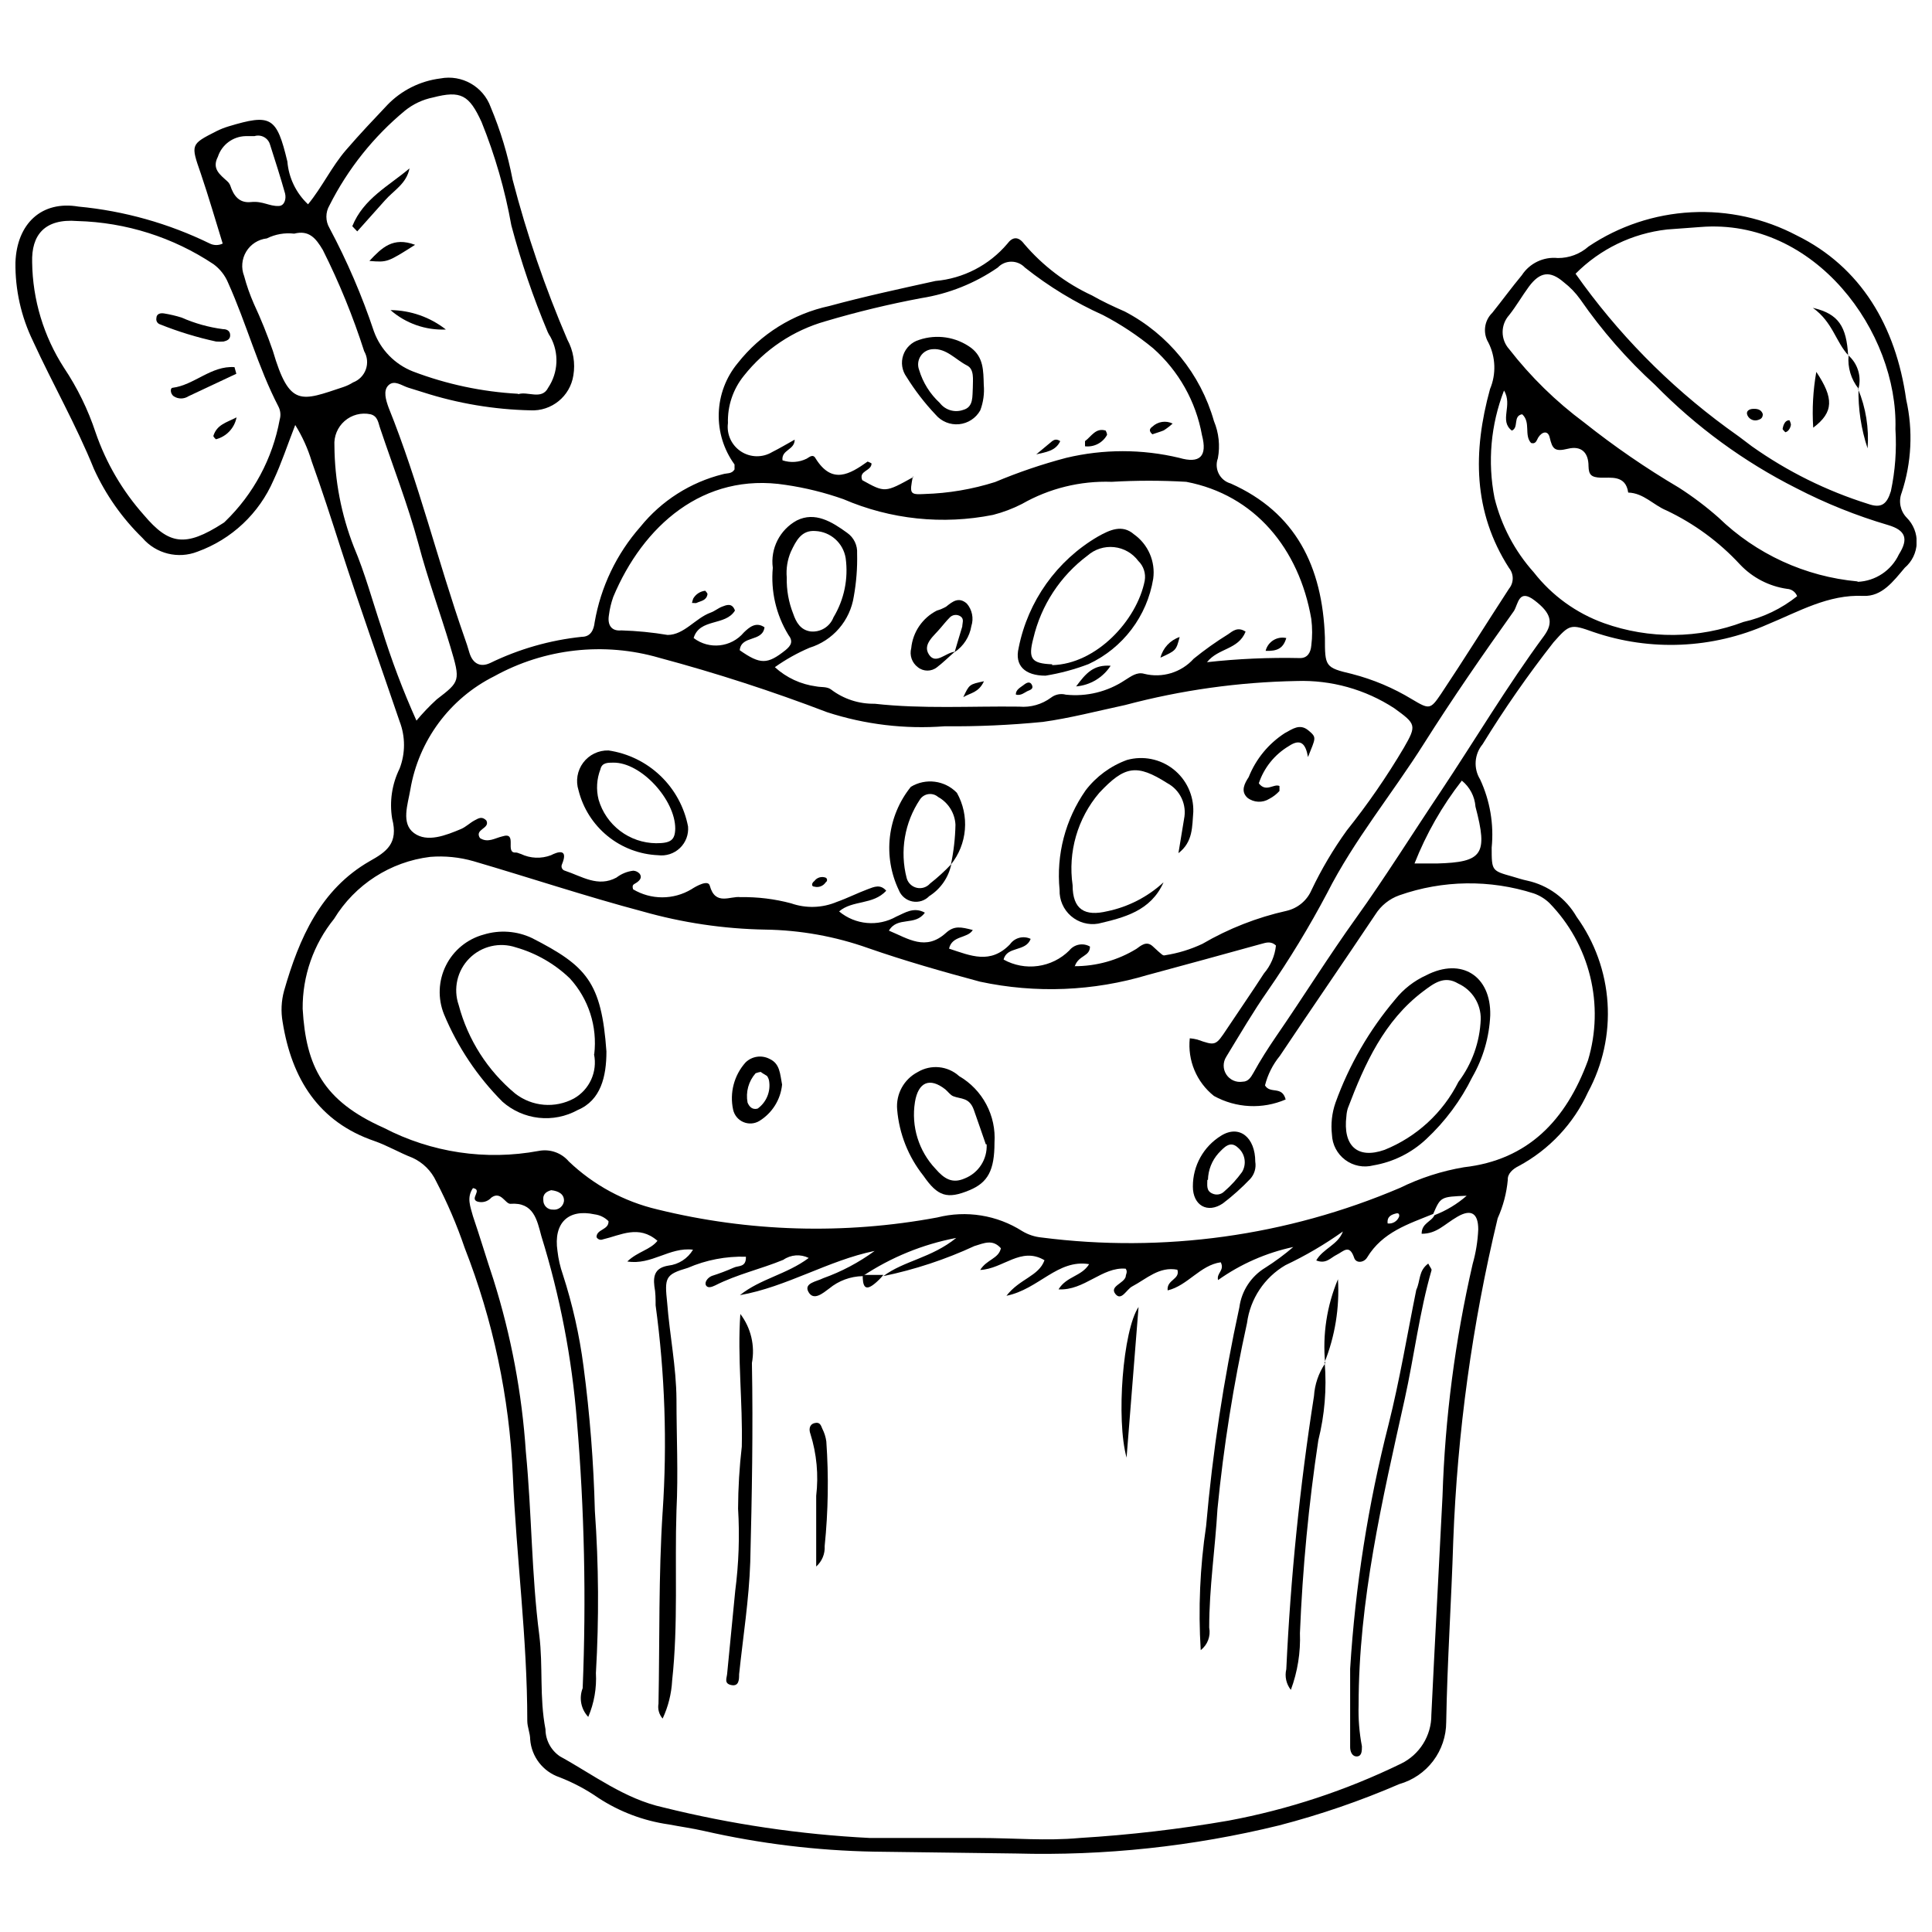 <?xml version="1.0" encoding="UTF-8"?>
<!-- Uploaded to: SVG Repo, www.svgrepo.com, Generator: SVG Repo Mixer Tools -->
<svg width="800px" height="800px" version="1.1" viewBox="144 144 512 512" xmlns="http://www.w3.org/2000/svg">
 <defs>
  <clipPath id="a">
   <path d="m148.09 164h503.81v472h-503.81z"/>
  </clipPath>
 </defs>
 <g clip-path="url(#a)">
  <path d="m222.24 256.63c-2.137 5.477-3.668 10.188-5.75 14.621-3.82 8.824-11.113 15.68-20.152 18.945-5.133 2.012-10.973 0.562-14.566-3.613-5.387-5.246-9.75-11.449-12.871-18.289-4.711-11.664-10.953-22.562-16.156-33.898h0.004c-3.156-6.496-4.75-13.641-4.656-20.863 0.383-10.297 6.953-16.43 16.703-14.785 12.105 1.141 23.902 4.465 34.828 9.801 1.07 0.52 2.324 0.52 3.394 0-1.918-6.188-3.723-12.43-5.805-18.562-2.684-7.723-2.738-7.723 4.16-11.227h0.004c1.02-0.512 2.082-0.93 3.176-1.262 11.281-3.394 12.758-2.574 15.605 9.309 0.359 4.328 2.309 8.367 5.477 11.336 3.777-4.602 6.242-9.965 10.078-14.402 3.832-4.438 7.231-7.996 10.953-11.938h-0.004c3.738-3.867 8.684-6.34 14.02-7.008 5.723-1.102 11.391 2.129 13.363 7.609 2.594 6.191 4.539 12.633 5.805 19.223 3.758 14.477 8.609 28.645 14.512 42.387 1.574 2.891 2.133 6.227 1.586 9.473-0.859 5.551-5.781 9.547-11.391 9.254-9.633-0.211-19.188-1.816-28.363-4.762l-4.055-1.262c-1.699-0.547-3.613-2.082-5.148-0.656-1.535 1.422-0.711 3.996 0 5.969 7.996 19.824 13.035 40.742 20.098 60.895 0.492 1.367 0.93 2.684 1.312 4.051 0.875 2.902 2.902 3.941 5.477 2.738l0.004 0.004c7.637-3.719 15.863-6.074 24.312-6.957 2.356 0 3.176-1.863 3.394-3.832 1.617-9.391 5.809-18.148 12.105-25.301 5.582-6.918 13.273-11.82 21.902-13.965 1.039-0.328 2.301 0 3.066-1.258v-1.312-0.004c-2.859-3.93-4.328-8.699-4.18-13.555 0.148-4.859 1.906-9.531 5.004-13.277 6.086-7.734 14.688-13.102 24.312-15.168 9.254-2.519 18.672-4.547 28.094-6.625v-0.004c7.402-0.645 14.25-4.188 19.055-9.855 1.367-1.863 2.902-2.027 4.438 0 4.945 5.812 11.09 10.484 18.016 13.691 2.793 1.59 5.477 2.848 8.707 4.269 11.512 6.031 20.047 16.523 23.602 29.023 1.301 3.117 1.664 6.543 1.043 9.859-0.496 1.332-0.414 2.816 0.23 4.086 0.645 1.27 1.793 2.211 3.164 2.594 17.195 7.668 24.312 21.906 24.973 40.797 0 7.723 0 7.996 7.231 9.691l-0.004 0.004c5.574 1.441 10.906 3.691 15.828 6.68 4.602 2.738 4.875 2.793 7.723-1.422 6.133-9.199 11.992-18.617 18.016-27.875 1.301-1.594 1.301-3.883 0-5.477-9.582-14.895-9.582-30.941-5.039-47.422v-0.004c1.668-3.969 1.508-8.477-0.438-12.32-1.523-2.551-1.094-5.816 1.039-7.887 2.629-3.285 5.148-6.734 7.832-9.965 2.074-3.18 5.75-4.938 9.527-4.547 3.004 0.02 5.91-1.074 8.16-3.066 8.082-5.418 17.48-8.547 27.199-9.059 9.719-0.512 19.395 1.617 28 6.156 16.922 8.324 26.23 23.984 28.969 43.48 1.852 8.191 1.434 16.73-1.203 24.699-0.875 2.262-0.363 4.82 1.312 6.57 1.801 1.781 2.773 4.234 2.68 6.762-0.094 2.531-1.242 4.906-3.172 6.547-3.012 3.559-6.023 7.668-10.953 7.449-9.309-0.438-17.141 4.16-25.41 7.559l0.004-0.004c-14.566 6.461-31.035 7.184-46.113 2.027-6.133-2.191-6.352-2.082-10.625 2.738h0.004c-6.769 8.633-13.043 17.648-18.785 26.996-2.195 2.641-2.457 6.387-0.656 9.309 2.621 5.641 3.684 11.883 3.066 18.074 0 6.133 0 6.133 5.477 7.668 1.312 0.383 2.629 0.82 3.941 1.094 5.523 1.199 10.277 4.68 13.09 9.582 4.824 6.684 7.664 14.59 8.199 22.812 0.531 8.227-1.266 16.434-5.188 23.68-3.82 8.344-10.266 15.207-18.344 19.551-1.59 0.766-3.012 2.082-2.902 3.668-0.324 3.523-1.23 6.965-2.684 10.188-6.742 28.055-10.688 56.707-11.773 85.539-0.492 15.992-1.59 31.98-1.863 47.973v-0.004c-0.004 3.719-1.219 7.336-3.461 10.301-2.242 2.965-5.394 5.117-8.969 6.129-10.328 4.465-20.984 8.125-31.875 10.953-22.797 5.582-46.246 8.09-69.711 7.445l-37.73-0.492c-15.117-0.285-30.164-2.121-44.906-5.477-3.121-0.711-6.297-1.148-9.473-1.754v0.004c-6.625-0.957-12.961-3.352-18.562-7.012-3.203-2.227-6.66-4.062-10.297-5.477-4.367-1.477-7.426-5.422-7.777-10.02 0-1.645-0.766-3.285-0.766-4.93 0-21.906-2.902-43.371-3.832-65.113v0.004c-0.918-20.645-5.231-40.996-12.762-60.238-2.062-6.062-4.59-11.957-7.555-17.637-1.281-2.769-3.519-4.984-6.297-6.242-3.394-1.312-6.625-3.231-10.078-4.438-14.73-5.039-21.906-16.43-24.312-31.543v0.004c-0.488-2.75-0.355-5.574 0.383-8.27 3.996-13.965 9.691-26.887 22.672-34.336 4.492-2.519 7.668-4.711 5.969-11.281-0.746-4.516-0.055-9.148 1.969-13.254 1.562-4.031 1.562-8.504 0-12.539-5.203-15.277-10.625-30.504-15.605-45.891-2.465-7.668-4.93-15.332-7.668-22.945-1.023-3.41-2.496-6.672-4.379-9.691zm155.85 225.56c5.477-4.106 12.703-4.766 19.332-10.133v0.004c-8.863 1.688-17.297 5.129-24.809 10.129-3.242 0.059-6.371 1.215-8.871 3.285-1.699 1.258-4.106 3.34-5.477 0.93-1.367-2.41 2.246-2.793 3.887-3.668 4.871-1.734 9.465-4.172 13.637-7.227-12.32 2.519-23.273 9.527-35.703 11.719 5.477-4.383 12.375-5.477 18.234-9.855-2.168-1.078-4.75-0.891-6.734 0.492-5.969 2.465-12.266 3.832-18.07 6.789-0.82 0.383-1.918 0.82-2.41 0-0.492-0.82 0.438-2.082 1.535-2.519h-0.004c1.973-0.625 3.91-1.355 5.805-2.191 1.203-0.602 3.34 0 3.231-2.902-5.281-0.152-10.535 0.855-15.387 2.957-6.023 1.754-6.188 2.574-5.477 9.254 0.656 8.543 2.41 16.977 2.465 25.629 0 9.801 0.492 19.605 0 29.352-0.492 15.059 0.492 30.117-1.148 45.125-0.184 3.492-1.039 6.914-2.519 10.078-0.949-1.078-1.352-2.531-1.098-3.941 0.328-16.922 0-33.898 1.094-50.82h0.004c1.227-18.27 0.605-36.617-1.863-54.762 0-1.645 0-3.34-0.328-5.039-0.383-3.066 0.383-4.93 3.723-5.477 2.711-0.312 5.121-1.871 6.516-4.215-6.242-0.766-10.953 4.16-17.414 3.121 2.848-2.684 6.078-3.066 7.996-5.477-4.984-4.328-9.746-1.48-14.457-0.383-0.637 0.277-1.379 0.016-1.695-0.602 0-2.137 3.285-1.863 3.176-4.215v-0.004c-0.988-0.992-2.281-1.629-3.672-1.805-7.008-1.535-10.953 2.301-9.855 9.691 0.242 2.129 0.719 4.223 1.422 6.242 2.566 7.922 4.398 16.059 5.477 24.316 1.684 12.715 2.688 25.508 3.012 38.332 1.023 14.309 1.113 28.668 0.277 42.988 0.227 3.973-0.469 7.945-2.027 11.609-1.93-2.035-2.504-5.004-1.48-7.613 0.969-23.629 0.457-47.297-1.531-70.859-1.324-16.617-4.481-33.039-9.422-48.957-1.148-4.269-2.027-9.035-8.215-8.543-1.367 0-2.519-3.504-5.039-1.645h0.004c-0.93 1.051-2.387 1.457-3.723 1.039-2.082-0.766 1.48-3.121-1.148-3.559-1.754 2.519-0.656 4.984 0 7.449 1.863 5.477 3.613 11.336 5.477 16.922h-0.004c4.648 14.773 7.516 30.051 8.543 45.504 1.59 16.43 1.48 32.473 3.559 48.574 1.039 8.324 0 16.43 1.645 24.973 0.012 2.879 1.449 5.562 3.832 7.172 8.871 4.875 17.141 11.281 27.383 13.527 17.949 4.461 36.289 7.176 54.762 8.105h28.805c9.582 0 17.797 0.82 26.777 0 13.238-0.801 26.418-2.336 39.484-4.602 15.809-2.957 31.152-8.02 45.617-15.059 4.984-2.394 8.141-7.449 8.105-12.977 0.93-19.332 1.973-38.332 2.957-57.938v-0.004c0.656-20.727 3.336-41.34 7.992-61.551 0.848-2.981 1.344-6.051 1.48-9.145 0-4.269-1.863-5.477-5.477-3.394-3.613 2.082-5.477 4.547-9.527 4.547 0-2.848 2.629-3.176 3.394-4.93 3.129-1.199 6.019-2.941 8.543-5.148-6.898 0.273-6.898 0.273-8.871 4.82-6.57 2.684-13.418 4.766-17.523 11.555-0.82 1.367-2.957 1.645-3.449 0-1.258-3.668-2.848-1.59-4.547-0.766-1.699 0.82-2.848 2.574-5.477 1.535 1.809-3.176 5.75-4.106 7.062-7.668v-0.004c-4.801 3.422-9.895 6.406-15.223 8.926-5.582 3.262-9.344 8.922-10.184 15.336-3.59 16.258-6.207 32.715-7.832 49.285-0.602 10.461-2.191 20.863-2.191 31.434 0.438 2.254-0.43 4.562-2.246 5.969-0.676-10.973-0.199-21.984 1.426-32.859 1.707-19.496 4.652-38.867 8.816-57.992 0.582-4.371 3.121-8.238 6.898-10.516 2.594-1.645 5.062-3.473 7.394-5.473-7.172 1.531-13.957 4.512-19.934 8.762-0.492-1.863 1.809-2.519 0.711-4.711-5.477 0.766-8.762 6.188-14.074 7.449-0.328-2.848 3.394-2.902 2.574-5.477-4.82-0.93-8.16 2.41-11.992 4.438-1.48 0.766-2.848 3.996-4.438 1.973-1.59-2.027 2.191-2.738 2.738-4.547 0-0.656 0.602-1.258 0-2.137-6.242-0.547-10.953 5.859-17.797 5.477 2.137-3.504 6.078-3.394 8.105-6.68-8.379-1.367-13.309 6.625-21.906 8.379 3.504-4.547 8.543-5.148 10.078-9.418-6.242-3.723-10.953 2.301-17.031 2.574 1.699-2.793 4.875-2.957 5.477-5.75-2.191-2.465-4.438-1.367-6.953-0.602l-0.004-0.008c-7.734 3.586-15.855 6.266-24.203 7.996zm104.05-87.617c-1.422-1.312-2.738-0.711-4.051-0.383-9.965 2.738-19.824 5.477-29.844 8.16l-0.004-0.004c-14.449 4.348-29.766 4.969-44.52 1.809-9.965-2.684-19.824-5.477-29.57-8.871-8.797-3.133-18.047-4.797-27.383-4.93-10.988-0.195-21.902-1.816-32.473-4.816-15.059-3.996-29.844-8.926-44.797-13.309-3.731-1.07-7.629-1.461-11.5-1.148-10.551 1.293-19.934 7.344-25.465 16.426-5.453 6.734-8.395 15.156-8.324 23.824 0.875 15.277 5.477 24.422 21.465 31.543h0.004c12.621 6.578 27.078 8.738 41.07 6.133 2.977-0.586 6.031 0.484 7.996 2.793 6.543 6.242 14.633 10.629 23.438 12.703 24.301 5.988 49.598 6.719 74.203 2.137 7.68-1.949 15.824-0.641 22.508 3.613 1.566 0.945 3.324 1.523 5.148 1.699 32.258 4.144 65.035-0.395 94.957-13.145 5.363-2.637 11.082-4.484 16.977-5.477 16.977-1.918 27.051-12.484 32.855-28.312 2.18-7.234 2.379-14.922 0.574-22.262-1.801-7.34-5.535-14.059-10.816-19.465-1.172-1.121-2.574-1.98-4.106-2.519-11.621-3.727-24.137-3.555-35.648 0.492-2.633 0.934-4.871 2.727-6.356 5.094-8.379 12.539-16.922 24.918-25.301 37.457h0.004c-1.879 2.285-3.227 4.961-3.945 7.832 1.422 2.356 4.492 0 5.477 3.723-6.137 2.648-13.152 2.305-19.004-0.93-4.609-3.66-7.027-9.426-6.406-15.281 0.668 0.051 1.324 0.164 1.973 0.328 4.875 1.699 4.875 1.699 7.887-2.848 3.012-4.547 6.625-9.746 9.801-14.676 1.785-2.082 2.891-4.664 3.176-7.391zm-53.395 5.477h0.004c5.797 0.023 11.484-1.57 16.426-4.602 1.148-0.82 2.629-2.191 4.269-0.711 2.684 2.465 2.738 2.574 3.34 2.41h0.004c3.414-0.527 6.731-1.543 9.855-3.012 6.953-4.055 14.488-7.012 22.344-8.762 2.934-0.688 5.371-2.715 6.57-5.477 2.641-5.547 5.773-10.844 9.367-15.828 5.543-6.941 10.59-14.258 15.113-21.902 3.449-5.969 3.231-6.297-2.519-10.461-7.684-5.016-16.73-7.539-25.902-7.231-15.332 0.281-30.574 2.414-45.398 6.356-7.394 1.59-14.73 3.504-21.906 4.492l0.004-0.004c-8.625 0.848-17.293 1.234-25.957 1.152-10.531 0.805-21.117-0.461-31.16-3.727-14.547-5.562-29.371-10.371-44.414-14.402-14.668-4.277-30.438-2.523-43.809 4.875-11.789 5.891-20.051 17.066-22.234 30.062-0.656 3.887-2.519 8.926 0.984 11.5 3.504 2.574 8.434 0.602 12.484-1.094 1.258-0.547 2.301-1.59 3.504-2.246s2.027-1.148 3.176 0c1.094 2.191-3.231 2.246-1.699 4.656 2.082 1.367 3.996 0 5.914-0.438 4.215-1.367 0.547 4.547 3.613 4.269 0.438 0 0.875 0.273 1.312 0.383h0.012c2.504 1.203 5.394 1.32 7.992 0.328 1.48-0.766 4.766-2.082 2.902 2.41-0.16 0.324-0.164 0.703-0.016 1.031 0.148 0.328 0.434 0.574 0.785 0.668 4.492 1.48 8.762 4.492 13.691 1.809l-0.004-0.004c1.289-0.988 2.824-1.613 4.438-1.805 0.652 0.031 1.266 0.328 1.699 0.82 0.711 0.984 0 1.754-0.766 2.301s-1.367 0.492-0.984 1.809h-0.004c2.336 1.391 5.004 2.129 7.723 2.129s5.387-0.738 7.719-2.129c1.422-0.93 4.438-2.574 4.875-0.984 1.48 5.477 5.477 2.684 8.16 3.066v-0.004c4.527-0.078 9.043 0.477 13.418 1.645 3.941 1.379 8.254 1.242 12.102-0.383 2.793-0.984 5.477-2.356 8.27-3.394 1.59-0.602 3.285-1.367 4.82 0.438-3.559 3.832-8.926 2.41-12.484 5.477h-0.004c4.277 3.574 10.32 4.121 15.168 1.367 2.191-0.93 4.547-2.684 7.559-1.039-2.574 3.668-7.231 0.875-9.527 4.766 5.148 2.137 9.746 5.477 15.113 0.602 2.191-1.973 3.941-1.59 7.117-0.766-1.422 2.301-5.477 1.367-6.297 4.93 5.805 1.918 10.953 4.215 16.156-1.148v-0.004c1.23-1.75 3.547-2.352 5.477-1.426-1.312 3.504-6.297 1.863-7.172 5.477h-0.004c2.773 1.543 5.969 2.141 9.109 1.703 3.141-0.434 6.055-1.875 8.305-4.113 1.316-1.652 3.644-2.098 5.477-1.039 0 2.684-2.957 2.246-3.996 5.148zm35.047-80.555h0.004c8.215-0.914 16.484-1.281 24.75-1.098 1.973 0 2.793-1.48 2.957-3.285 0.301-2.363 0.301-4.754 0-7.117-3.231-18.617-15.004-32.855-33.133-36.309h0.004c-6.586-0.383-13.184-0.383-19.77 0-8.312-0.293-16.543 1.738-23.766 5.859-2.441 1.25-5.012 2.223-7.668 2.902-13.332 2.668-27.16 1.219-39.648-4.16-4.957-1.754-10.074-3.019-15.277-3.781-21.906-3.449-37.895 10.953-45.727 29.68v0.004c-0.555 1.559-0.941 3.176-1.148 4.816-0.438 2.629 0.656 4.328 3.34 4.051v0.004c4.094 0.125 8.172 0.527 12.211 1.203 4.383 0 7.34-4.438 11.391-5.914 1.094-0.383 2.027-1.203 3.066-1.59 1.039-0.383 2.629-1.148 3.394 1.039-2.519 4.16-9.363 1.973-10.953 7.285h0.004c4.117 3.144 9.977 2.492 13.305-1.477 1.367-1.312 3.176-2.957 5.477-1.367-0.547 3.996-6.188 2.027-6.57 6.078 5.477 3.832 7.34 3.777 12.102 0 1.535-1.258 2.137-2.356 0.766-4.106v-0.004c-3.234-5.32-4.672-11.543-4.106-17.742-0.676-5.09 1.848-10.074 6.352-12.539 4.82-2.41 9.309 0.328 13.363 3.285 1.773 1.238 2.769 3.316 2.629 5.477 0.094 3.816-0.203 7.633-0.879 11.391-0.484 3.133-1.84 6.066-3.91 8.469-2.074 2.402-4.777 4.172-7.809 5.109-3.242 1.383-6.324 3.109-9.199 5.148 3.043 2.781 6.867 4.559 10.953 5.094 1.312 0.273 2.848 0 3.941 0.82 3.316 2.523 7.387 3.856 11.555 3.777 12.703 1.422 25.465 0.602 38.332 0.766l0.004 0.004c3.008 0.254 6.008-0.605 8.43-2.41 1.109-0.844 2.547-1.129 3.891-0.766 5.508 0.586 11.047-0.77 15.66-3.836 1.59-0.984 3.176-2.246 5.094-1.699v0.004c4.785 1.207 9.84-0.332 13.145-4 2.887-2.344 5.926-4.504 9.09-6.461 1.258-0.875 2.574-2.082 4.656-0.711-1.918 4.816-7.231 4.324-10.188 8.051zm-77.871-49.285c-0.875 4.602-0.875 4.93 3.066 4.711l0.004-0.004c6.359-0.184 12.664-1.254 18.727-3.176 6.121-2.574 12.418-4.715 18.84-6.406 9.844-2.356 20.109-2.356 29.953 0 5.477 1.59 7.504-0.383 6.023-6.023-1.605-8.902-6.156-17-12.922-23-4.117-3.394-8.578-6.352-13.309-8.816-7.394-3.324-14.348-7.555-20.699-12.598-0.93-0.988-2.231-1.547-3.586-1.547-1.359 0-2.656 0.559-3.586 1.547-6.066 4.184-12.988 6.953-20.262 8.105-8.57 1.605-17.055 3.652-25.41 6.133-8.551 2.426-16.121 7.484-21.633 14.457-2.863 3.539-4.359 7.992-4.215 12.543-0.387 2.957 0.957 5.875 3.453 7.508 2.496 1.633 5.707 1.695 8.266 0.156 1.973-0.984 3.887-2.137 5.969-3.285 0 2.793-3.559 2.629-3.231 5.477 2.109 0.703 4.41 0.547 6.406-0.438 0.766-0.438 1.699-1.367 2.41 0 4.328 6.898 8.98 4.16 13.746 0.766 0 0 0.711 0.273 1.039 0.492 0 2.082-3.504 1.863-2.465 4.438 6.023 3.34 6.023 3.34 13.527-0.82zm175.62-53.668c11.047 15.676 24.566 29.453 40.031 40.797 2.246 1.59 4.492 3.231 6.68 4.93 9.414 6.672 19.816 11.828 30.832 15.277 3.559 1.258 4.984 0 6.023-3.394 1.145-5.398 1.547-10.922 1.203-16.43 0.766-25.684-21.301-56.02-51.695-53.559l-8.871 0.656v0.004c-9.168 1.035-17.703 5.172-24.203 11.719zm-409.02-3.012c0.129 9.914 3.055 19.594 8.43 27.926 3.551 5.312 6.371 11.078 8.379 17.141 2.777 8.082 7.133 15.527 12.816 21.906 6.625 7.832 10.953 8.598 20.973 2.137 0.207-0.117 0.391-0.262 0.547-0.438 7.523-7.269 12.578-16.711 14.457-27 0.336-1.148 0.219-2.383-0.328-3.449-5.477-10.57-8.434-21.906-13.363-32.855h0.004c-0.816-1.941-2.141-3.625-3.836-4.875-10.711-7.137-23.219-11.102-36.086-11.445-8.762-0.711-12.215 3.777-11.992 10.953zm128.8 34.938c2.465-0.875 6.242 1.645 7.941-1.699h-0.004c2.711-4.043 2.945-9.258 0.602-13.523-0.277-0.398-0.516-0.82-0.711-1.262-3.859-9.188-7.078-18.629-9.637-28.258-1.676-9.375-4.32-18.551-7.887-27.379-3.285-7.172-5.477-8.434-12.867-6.516h-0.004c-2.727 0.551-5.281 1.754-7.445 3.504-8.32 6.891-15.125 15.43-19.988 25.082-1.098 1.855-1.098 4.164 0 6.023 4.684 8.781 8.621 17.938 11.773 27.379 1.766 4.863 5.535 8.734 10.352 10.625 8.93 3.398 18.332 5.394 27.871 5.914zm354.96 49.723c4.723-0.188 8.949-3 10.953-7.281 2.629-4.16 1.754-6.406-2.902-7.777-8.379-2.469-16.504-5.731-24.262-9.746-13.906-7.008-26.562-16.258-37.457-27.383-7.441-6.781-14.094-14.391-19.824-22.672-1.227-1.723-2.703-3.254-4.379-4.543-3.613-3.121-6.297-2.793-9.254 1.203-1.809 2.465-3.34 5.148-5.203 7.504-2.32 2.562-2.32 6.469 0 9.035 5.715 7.352 12.402 13.891 19.879 19.441 7.949 6.32 16.332 12.086 25.078 17.25 3.703 2.375 7.219 5.027 10.516 7.938 9.992 9.688 22.996 15.66 36.855 16.922zm-15.992 3.887v0.004c-0.398-1.16-1.461-1.961-2.684-2.027-4.773-0.68-9.172-2.957-12.484-6.461-5.535-5.992-12.176-10.863-19.551-14.348-3.34-1.367-6.023-4.602-10.078-4.711-0.656-4.766-4.766-3.832-7.285-3.941-2.519-0.109-3.176-0.766-3.231-3.066 0-3.613-1.918-5.477-5.477-4.602s-4.106 0-4.82-3.012c-0.438-1.863-1.973-1.59-3.012 0-0.438 0.711-0.602 1.863-1.918 1.48-1.918-2.082 0-5.477-2.356-7.613-2.519 0.438-0.82 3.559-2.738 4.328-3.449-2.629 0.328-6.68-2.082-10.625h0.008c-3.516 9.062-4.391 18.934-2.519 28.473 1.801 7.328 5.375 14.098 10.406 19.715 4.809 6.16 11.266 10.832 18.617 13.473 11.973 4.277 25.074 4.16 36.965-0.328 5.207-1.168 10.074-3.512 14.238-6.844zm-146.98 128.58c1.48 0 2.191-1.148 2.902-2.41 1.809-3.285 3.832-6.461 5.969-9.582 7.172-10.406 13.91-21.246 21.301-31.543 7.394-10.297 14.895-22.289 22.344-33.406 9.145-13.746 17.578-27.93 27.383-41.234 2.629-3.613 1.699-6.133-2.519-9.363-4.215-3.231-4.328 0.93-5.477 2.793-8.324 11.664-16.266 23.164-23.82 35.102-8.434 13.363-18.508 25.52-25.684 39.648-4.734 8.957-10 17.625-15.773 25.957-3.832 5.477-7.34 11.5-10.953 17.414h0.004c-0.934 1.438-0.934 3.289 0.004 4.723 0.938 1.434 2.629 2.18 4.32 1.902zm-219.05-95.559c1.691-2.039 3.519-3.961 5.477-5.75 6.188-4.766 6.352-4.82 3.613-13.965-2.738-9.145-6.023-18.016-8.488-27.383-2.793-10.297-6.68-20.262-10.078-30.395-0.547-1.48-0.602-3.34-2.629-3.832l0.004 0.004c-2.434-0.504-4.961 0.16-6.832 1.797-1.871 1.633-2.867 4.047-2.699 6.527 0.062 9.184 1.809 18.277 5.148 26.832 2.957 6.953 4.93 14.348 7.34 21.52 2.59 8.402 5.699 16.629 9.309 24.645zm-32.309-129.18c-2.481-0.289-4.992 0.148-7.231 1.262-2.266 0.25-4.289 1.543-5.469 3.496-1.18 1.953-1.387 4.344-0.555 6.469 0.668 2.508 1.531 4.961 2.574 7.34 1.895 4.07 3.578 8.238 5.039 12.484 4.438 15.113 7.504 13.309 18.73 9.582h-0.004c0.887-0.301 1.73-0.703 2.519-1.203 1.586-0.594 2.828-1.855 3.398-3.449 0.57-1.594 0.406-3.356-0.441-4.82-2.953-9.215-6.613-18.184-10.953-26.832-1.914-3.234-3.723-5.312-7.609-4.328zm130.55 91.125c-0.082 3.273 0.492 6.535 1.699 9.582 0.766 2.246 1.918 4.328 4.602 4.711h-0.004c2.637 0.273 5.129-1.25 6.078-3.727 2.844-4.715 3.984-10.262 3.234-15.715-0.648-3.996-4.008-6.992-8.051-7.172-3.668-0.273-5.094 2.574-6.461 5.477l-0.004-0.004c-0.922 2.156-1.301 4.508-1.094 6.848zm-141.07-116.97h-2.356c-3.356 0.09-6.297 2.281-7.336 5.477-1.645 3.176 0.547 4.711 2.465 6.461 0.359 0.312 0.645 0.707 0.82 1.152 0.875 2.684 2.356 4.711 5.477 4.383 3.121-0.328 4.875 1.148 7.34 1.039 1.535 0 2.082-1.863 1.699-3.34-1.203-4.269-2.574-8.543-3.941-12.812l-0.008-0.004c-0.215-0.879-0.781-1.629-1.57-2.074-0.789-0.449-1.727-0.547-2.59-0.281zm307.43 192.76h5.914c12.156-0.328 13.582-2.41 10.242-15.059-0.195-2.703-1.504-5.203-3.617-6.898-5.207 6.68-9.43 14.074-12.539 21.957zm-228.8 86.578c-1.039 0.328-2.246 0.82-2.082 2.629h0.004c-0.016 0.684 0.25 1.34 0.738 1.82 0.488 0.477 1.152 0.73 1.836 0.699 1.414 0.164 2.703-0.832 2.902-2.246 0.109-1.805-1.371-2.684-3.398-2.902zm221.68 8.816c1.352 0.176 2.637-0.625 3.07-1.914 0-0.383 0-0.875-0.711-0.766-1.371 0.328-2.578 0.82-2.359 2.68z"/>
 </g>
 <path d="m522.5 478.86c0.492 0.984 0.93 1.422 0.875 1.754-3.176 10.953-4.602 22.781-7.117 34.172-5.914 26.613-12.211 53.391-12.211 81.047-0.113 3.672 0.18 7.344 0.875 10.953 0 1.148 0 2.629-1.312 2.684-1.312 0.055-1.809-1.312-1.809-2.465v-20.754-0.004c1.359-21.863 4.769-43.555 10.188-64.781 2.957-11.773 4.93-23.766 7.34-35.648 1.148-2.465 0.543-5.039 3.172-6.957z"/>
 <path d="m340.2 492.22c2.809 3.695 3.926 8.414 3.066 12.977 0.328 17.578 0 35.211-0.438 52.734-0.328 9.965-1.918 19.879-2.957 29.789 0 1.312 0 3.231-2.027 2.848-2.027-0.383-1.258-1.809-1.148-2.957l2.137-21.906-0.004 0.004c0.953-7.258 1.211-14.594 0.77-21.902 0.023-5.492 0.352-10.977 0.984-16.43 0.273-11.883-1.203-23.602-0.383-35.156z"/>
 <path d="m495.07 505.2c0.547 6.875-0.023 13.793-1.699 20.48-2.555 16.93-4.18 33.988-4.875 51.094 0.195 5.129-0.621 10.246-2.406 15.059-1.223-1.543-1.668-3.562-1.207-5.477 1.129-24.246 3.578-48.414 7.34-72.395 0.195-3.094 1.219-6.082 2.957-8.652z"/>
 <path d="m360.3 559.14v-18.73c0.656-5.519 0.137-11.121-1.535-16.426-0.383-1.039-0.383-2.465 1.094-2.848 1.48-0.383 1.699 0.656 2.082 1.535v-0.004c0.535 1.047 0.887 2.176 1.043 3.34 0.648 9.234 0.5 18.504-0.438 27.711 0.125 2.059-0.703 4.059-2.246 5.422z"/>
 <path d="m445.73 490.36-3.176 39.922c-2.797-10.078-0.988-33.734 3.176-39.922z"/>
 <path d="m495.18 505.3c-0.727-7.594 0.441-15.25 3.394-22.289 0.453 7.57-0.781 15.148-3.613 22.18z"/>
 <path d="m372.62 481.87h5.477c-0.699 0.867-1.488 1.656-2.356 2.356-2.629 2.137-3.121 0.438-3.121-2.356z"/>
 <path d="m304.71 422.67c0 6.625-1.48 12.922-7.613 15.496h0.004c-3.144 1.734-6.746 2.453-10.312 2.062-3.57-0.395-6.93-1.879-9.621-4.254-6.625-6.637-11.891-14.508-15.496-23.164-1.695-4.184-1.512-8.895 0.5-12.934 2.008-4.043 5.656-7.027 10.012-8.203 4.238-1.301 8.809-0.969 12.816 0.93 14.457 7.394 18.398 11.664 19.711 30.066zm-3.231 0.711c0.871-7.32-1.488-14.656-6.461-20.098-4.023-3.863-8.93-6.684-14.293-8.215-4.332-1.461-9.121-0.332-12.344 2.914-3.223 3.246-4.316 8.043-2.824 12.363 2.43 9.176 7.656 17.367 14.949 23.438 4.477 3.504 10.605 4.019 15.605 1.316 4.121-2.344 6.266-7.074 5.312-11.719z"/>
 <path d="m538.93 413.03c-0.246 5.781-1.879 11.414-4.766 16.43-3.039 6.172-7.176 11.738-12.211 16.43-3.887 3.648-8.762 6.066-14.02 6.953-2.57 0.664-5.301 0.129-7.43-1.457-2.129-1.586-3.426-4.051-3.523-6.703-0.32-2.844-0.004-5.727 0.934-8.434 3.602-9.996 8.961-19.27 15.824-27.379 2.195-2.754 5.012-4.949 8.215-6.41 9.473-4.871 17.195 0.277 16.977 10.57zm-2.519 1.094v0.004c0.082-4.066-2.266-7.793-5.969-9.477-3.723-2.246-6.516 0-9.309 2.082-10.297 7.777-15.441 19.113-19.934 30.941-0.211 0.676-0.34 1.375-0.383 2.078-0.984 7.887 2.902 11.5 10.078 8.98l-0.004 0.004c8.512-3.422 15.48-9.828 19.605-18.02 3.621-4.797 5.684-10.586 5.914-16.59z"/>
 <path d="m407.55 446.82c0 7.34-1.754 10.57-6.625 12.594-5.914 2.465-8.434 1.645-12.211-3.832-4-5.027-6.418-11.125-6.957-17.523-0.371-4.129 1.793-8.066 5.477-9.969 3.496-2.078 7.941-1.637 10.953 1.098 3.047 1.773 5.539 4.367 7.191 7.481 1.656 3.117 2.406 6.633 2.172 10.152zm-2.301 0.438c-0.875-2.465-1.973-5.805-3.176-9.145-1.203-3.34-3.394-2.793-5.477-3.613-0.766-0.328-1.367-1.203-2.082-1.809-4.106-3.231-7.172-1.973-8.051 3.394h0.004c-1.027 6.426 1 12.965 5.477 17.688 2.246 2.574 4.383 3.996 7.723 2.519 3.672-1.453 6.008-5.09 5.805-9.035z"/>
 <path d="m476.66 451.86c0.277 1.66-0.227 3.359-1.367 4.598-2.238 2.34-4.652 4.504-7.231 6.465-4.051 2.738-7.941 0.547-7.941-4.492h0.004c-0.027-5.492 2.816-10.602 7.5-13.473 4.875-3.012 9.035 0.547 9.035 6.902zm-12.703 4.82c0 1.422-0.328 2.902 1.312 3.613 1.07 0.508 2.34 0.289 3.176-0.551 1.766-1.523 3.348-3.254 4.711-5.144 1.277-2.133 0.812-4.875-1.094-6.465-2.082-1.973-3.723 0-5.148 1.48-1.746 1.945-2.734 4.453-2.793 7.062z"/>
 <path d="m351.26 431.43c-0.387 3.977-2.617 7.543-6.023 9.637-1.289 0.777-2.875 0.883-4.254 0.285-1.383-0.598-2.387-1.828-2.703-3.297-0.961-4.449 0.258-9.09 3.285-12.484 1.707-1.676 4.297-2.055 6.41-0.934 2.734 1.262 2.734 3.945 3.285 6.793zm-5.477-3.394v-0.004c-0.523 0.07-1.039 0.199-1.535 0.387-1.879 2.121-2.664 4.992-2.137 7.773 0.492 1.203 1.367 1.973 2.684 1.59 2.332-1.691 3.5-4.559 3.012-7.394-0.09-0.453-0.277-0.883-0.547-1.258-0.711-0.438-1.312-0.77-1.695-1.098z"/>
 <path d="m452.35 377.82c-3.394 7.668-10.57 9.363-17.305 10.953-2.598 0.445-5.254-0.301-7.242-2.031-1.984-1.73-3.086-4.262-3-6.894-0.922-9.34 1.523-18.703 6.902-26.398 2.809-3.672 6.609-6.465 10.949-8.047 4.242-1.188 8.797-0.285 12.266 2.426 3.469 2.715 5.441 6.914 5.316 11.316-0.328 3.777 0 7.941-3.941 10.953l1.48-8.98h-0.004c0.828-3.828-0.984-7.738-4.438-9.582-8.105-5.148-11.281-4.602-18.016 2.574-5.762 6.766-8.336 15.684-7.066 24.477 0 6.516 3.285 8.324 9.199 6.898l0.004 0.004c5.566-1.164 10.715-3.812 14.895-7.668z"/>
 <path d="m318.4 370.64c-4.898-0.207-9.598-1.992-13.398-5.094-3.801-3.098-6.496-7.344-7.684-12.102-0.801-2.5-0.336-5.234 1.238-7.332 1.578-2.102 4.078-3.309 6.703-3.234 5.168 0.758 9.977 3.102 13.754 6.715 3.777 3.609 6.34 8.305 7.328 13.438 0.184 2.129-0.605 4.227-2.148 5.703-1.543 1.48-3.672 2.18-5.793 1.906zm-0.547-3.176c3.832 0 5.039-0.766 5.094-3.887 0-7.613-9.035-17.578-16.43-17.469-1.48 0-3.012 0-3.394 1.754v-0.004c-0.996 2.57-1.168 5.383-0.492 8.051 0.961 3.305 2.961 6.211 5.703 8.293 2.742 2.082 6.078 3.223 9.52 3.262z"/>
 <path d="m396.11 373c-0.715 3.512-2.832 6.578-5.859 8.488-1.148 1.199-2.828 1.727-4.457 1.406-1.629-0.32-2.984-1.449-3.594-2.992-2.106-4.398-2.926-9.305-2.363-14.152 0.562-4.844 2.481-9.43 5.543-13.23 3.938-2.391 9.012-1.73 12.211 1.59 1.66 2.965 2.398 6.356 2.113 9.742-0.281 3.387-1.57 6.613-3.703 9.258 0.734-3.477 1.137-7.016 1.207-10.566-0.164-3.078-1.906-5.852-4.602-7.34-0.691-0.598-1.609-0.875-2.516-0.758-0.91 0.113-1.727 0.609-2.25 1.359-4.133 6.141-5.426 13.758-3.559 20.922 0.355 1.273 1.383 2.254 2.672 2.551s2.641-0.137 3.516-1.129c1.973-1.535 4.055-3.449 5.641-5.148z"/>
 <path d="m490.63 344.63c-0.602-3.504-1.918-5.039-5.094-2.902-3.742 2.227-6.562 5.727-7.938 9.859 1.918 2.519 3.996 0 5.477 0.711v1.312c-0.766 0.852-1.676 1.555-2.684 2.082-1.805 1.129-4.117 1.023-5.805-0.273-1.918-1.754-0.711-3.887 0.328-5.477 1.902-4.789 5.25-8.867 9.582-11.664 1.973-1.039 3.941-2.629 6.242-0.711 2.301 1.918 1.918 1.918-0.109 7.062z"/>
 <path d="m362.82 377.82c-0.648 0.996-1.867 1.461-3.012 1.148-0.82 0-0.766-0.93 0-1.48v0.004c0.695-0.969 1.965-1.328 3.066-0.879 0.199 0.141 0.316 0.375 0.305 0.621-0.012 0.242-0.148 0.465-0.359 0.586z"/>
 <path d="m421.08 323.06c-5.477 0-8.27-2.684-7.117-7.394h-0.004c2.457-12.367 10.094-23.094 20.977-29.461 3.121-1.754 6.461-3.34 9.582-0.602 3.758 2.668 5.723 7.207 5.094 11.773-1.617 9.91-8.035 18.379-17.141 22.617-3.684 1.406-7.5 2.434-11.391 3.066zm1.754-2.793c11.664-0.273 22.453-11.828 24.535-22.398h-0.004c0.328-1.906-0.305-3.856-1.695-5.203-1.535-2.066-3.863-3.398-6.426-3.668-2.559-0.27-5.117 0.543-7.047 2.246-7.207 5.391-12.285 13.145-14.348 21.902-1.426 5.422-0.547 6.684 4.984 6.902z"/>
 <path d="m397.04 316.71c-1.59 1.367-3.066 2.848-4.711 4.106-1.484 1.199-3.609 1.199-5.094 0-1.559-1.164-2.25-3.156-1.75-5.039 0.41-4.262 2.973-8.02 6.789-9.965 0.859-0.246 1.688-0.594 2.465-1.043 1.699-1.367 3.34-2.684 5.477-0.82 1.418 1.641 1.875 3.906 1.203 5.969-0.457 2.816-2.066 5.316-4.434 6.902 0.656-2.301 1.367-4.547 2.027-6.789 0-0.875 0.547-1.918-0.383-2.629l-0.004-0.004c-0.961-0.707-2.309-0.539-3.066 0.387-0.82 0.82-1.535 1.754-2.301 2.629-1.699 2.082-4.875 4.328-3.066 7.062 1.809 2.738 4.328-0.492 6.848-0.766z"/>
 <path d="m438.33 320.43c-2.039 3.141-5.414 5.164-9.145 5.477 2.629-3.559 4.652-5.805 9.145-5.477z"/>
 <path d="m404.76 324.54c-1.422 3.066-3.613 3.066-5.477 4.215 1.59-3.391 1.59-3.391 5.477-4.215z"/>
 <path d="m484.88 313.09c-0.82 2.793-2.465 3.504-5.477 3.394v0.004c0.598-2.438 3.031-3.945 5.477-3.398z"/>
 <path d="m451.53 318.29c0.66-2.57 2.574-4.633 5.09-5.477-0.93 3.562-0.93 3.562-5.09 5.477z"/>
 <path d="m413.2 328.04c0-1.312 1.258-1.863 2.082-2.519 0.82-0.656 1.699-1.039 2.191 0 0.492 1.039-0.438 1.312-1.094 1.59-0.66 0.27-1.918 1.422-3.18 0.93z"/>
 <path d="m327.38 303.78c0.086-0.391 0.195-0.773 0.328-1.148 0.672-1.16 1.848-1.93 3.18-2.082 0 0 0.656 0.656 0.602 0.93-0.273 1.699-1.754 1.754-2.902 2.301-0.164 0.109-0.438 0-1.207 0z"/>
 <path d="m404.71 246.01c0.199 2.285-0.121 4.59-0.93 6.734-1.156 2.074-3.254 3.445-5.613 3.676-2.359 0.227-4.684-0.715-6.215-2.523-2.906-3.07-5.492-6.43-7.723-10.023-1.203-1.668-1.523-3.816-0.859-5.762 0.664-1.945 2.231-3.453 4.199-4.039 4.648-1.578 9.773-0.805 13.746 2.082 3.34 2.519 3.285 6.023 3.394 9.855zm-2.902 0.656c0-2.082 0.438-4.82-1.535-5.805-3.012-1.535-5.477-4.602-9.09-4.328l0.004 0.004c-1.301 0.055-2.492 0.73-3.207 1.816-0.715 1.082-0.867 2.445-0.41 3.66 1 3.359 2.894 6.391 5.477 8.762 1.438 1.898 3.941 2.652 6.188 1.859 2.848-0.766 2.41-3.668 2.574-5.969z"/>
 <path d="m431.54 262.27v-1.367c1.699-1.258 2.848-3.613 5.477-2.793 0 0 0.492 0.93 0.328 1.203-1.16 2.07-3.453 3.234-5.805 2.957z"/>
 <path d="m418.62 264.41 4.215-3.504c0.547-0.383 1.148-0.656 2.137 0-1.203 2.629-3.832 2.902-6.352 3.504z"/>
 <path d="m454.76 256.25c-0.73 0.668-1.52 1.273-2.356 1.805-1.039 0.438-2.137 0.711-3.012 1.039-0.984-0.875-0.766-1.48 0-2.027v0.004c1.441-1.367 3.582-1.695 5.367-0.82z"/>
 <path d="m624.52 257.34c-0.32-4.945-0.043-9.906 0.82-14.785 4.656 6.953 4.656 10.68-0.82 14.785z"/>
 <path d="m633.89 238.23c-3.394-3.559-4.16-8.871-9.473-12.648 6.844 1.59 8.926 4.93 9.363 12.703z"/>
 <path d="m636.41 247.1c2.062 4.969 2.926 10.355 2.519 15.719-1.703-5.117-2.519-10.488-2.41-15.883z"/>
 <path d="m611.16 253.73c0 0.93-0.438 1.312-1.148 1.535v-0.004c-1.121 0.434-2.383-0.066-2.902-1.148-0.547-1.148 0.438-1.699 1.367-1.754 0.93-0.055 2.246 0 2.684 1.371z"/>
 <path d="m636.52 246.99c-1.973-2.473-2.914-5.609-2.629-8.762 2.453 2.195 3.469 5.582 2.629 8.762z"/>
 <path d="m617.13 258.55c-0.273-0.328-0.766-0.711-0.711-0.93 0.055-0.219 0.328-2.301 1.809-2.246 0 0 0.383 0.766 0.383 1.148 0 0.387-0.438 1.809-1.48 2.027z"/>
 <path d="m201.27 234.51c-5.062-1.098-10.027-2.617-14.84-4.547-0.703-0.211-1.129-0.922-0.984-1.641 0-1.203 1.148-1.422 2.027-1.258v-0.004c1.574 0.258 3.129 0.621 4.652 1.098 3.488 1.539 7.176 2.574 10.953 3.066 0.875 0 1.863 0.328 1.918 1.535 0.055 1.203-0.875 1.535-1.754 1.754v-0.004c-0.656 0.047-1.312 0.047-1.973 0z"/>
 <path d="m206.63 243.05-12.703 5.969c-1.184 0.77-2.707 0.77-3.887 0-0.93-0.656-0.984-2.191-0.328-2.246 5.75-0.711 10.242-5.914 16.43-5.477z"/>
 <path d="m206.69 254.61c-0.547 2.832-2.68 5.094-5.477 5.805 0 0-0.766-0.711-0.656-0.93 0.934-2.957 3.449-3.504 6.133-4.875z"/>
 <path d="m237.36 203.95c2.957-7.34 9.691-10.68 15.168-15.332-0.82 4.106-4.16 5.805-6.516 8.488l-7.34 8.215z"/>
 <path d="m247.49 226.18c5.324 0.051 10.484 1.859 14.676 5.148-5.371 0.227-10.625-1.613-14.676-5.148z"/>
 <path d="m254 208.88c-7.34 4.656-7.34 4.656-12.102 4.273 3.285-3.508 6.242-6.465 12.102-4.273z"/>
</svg>